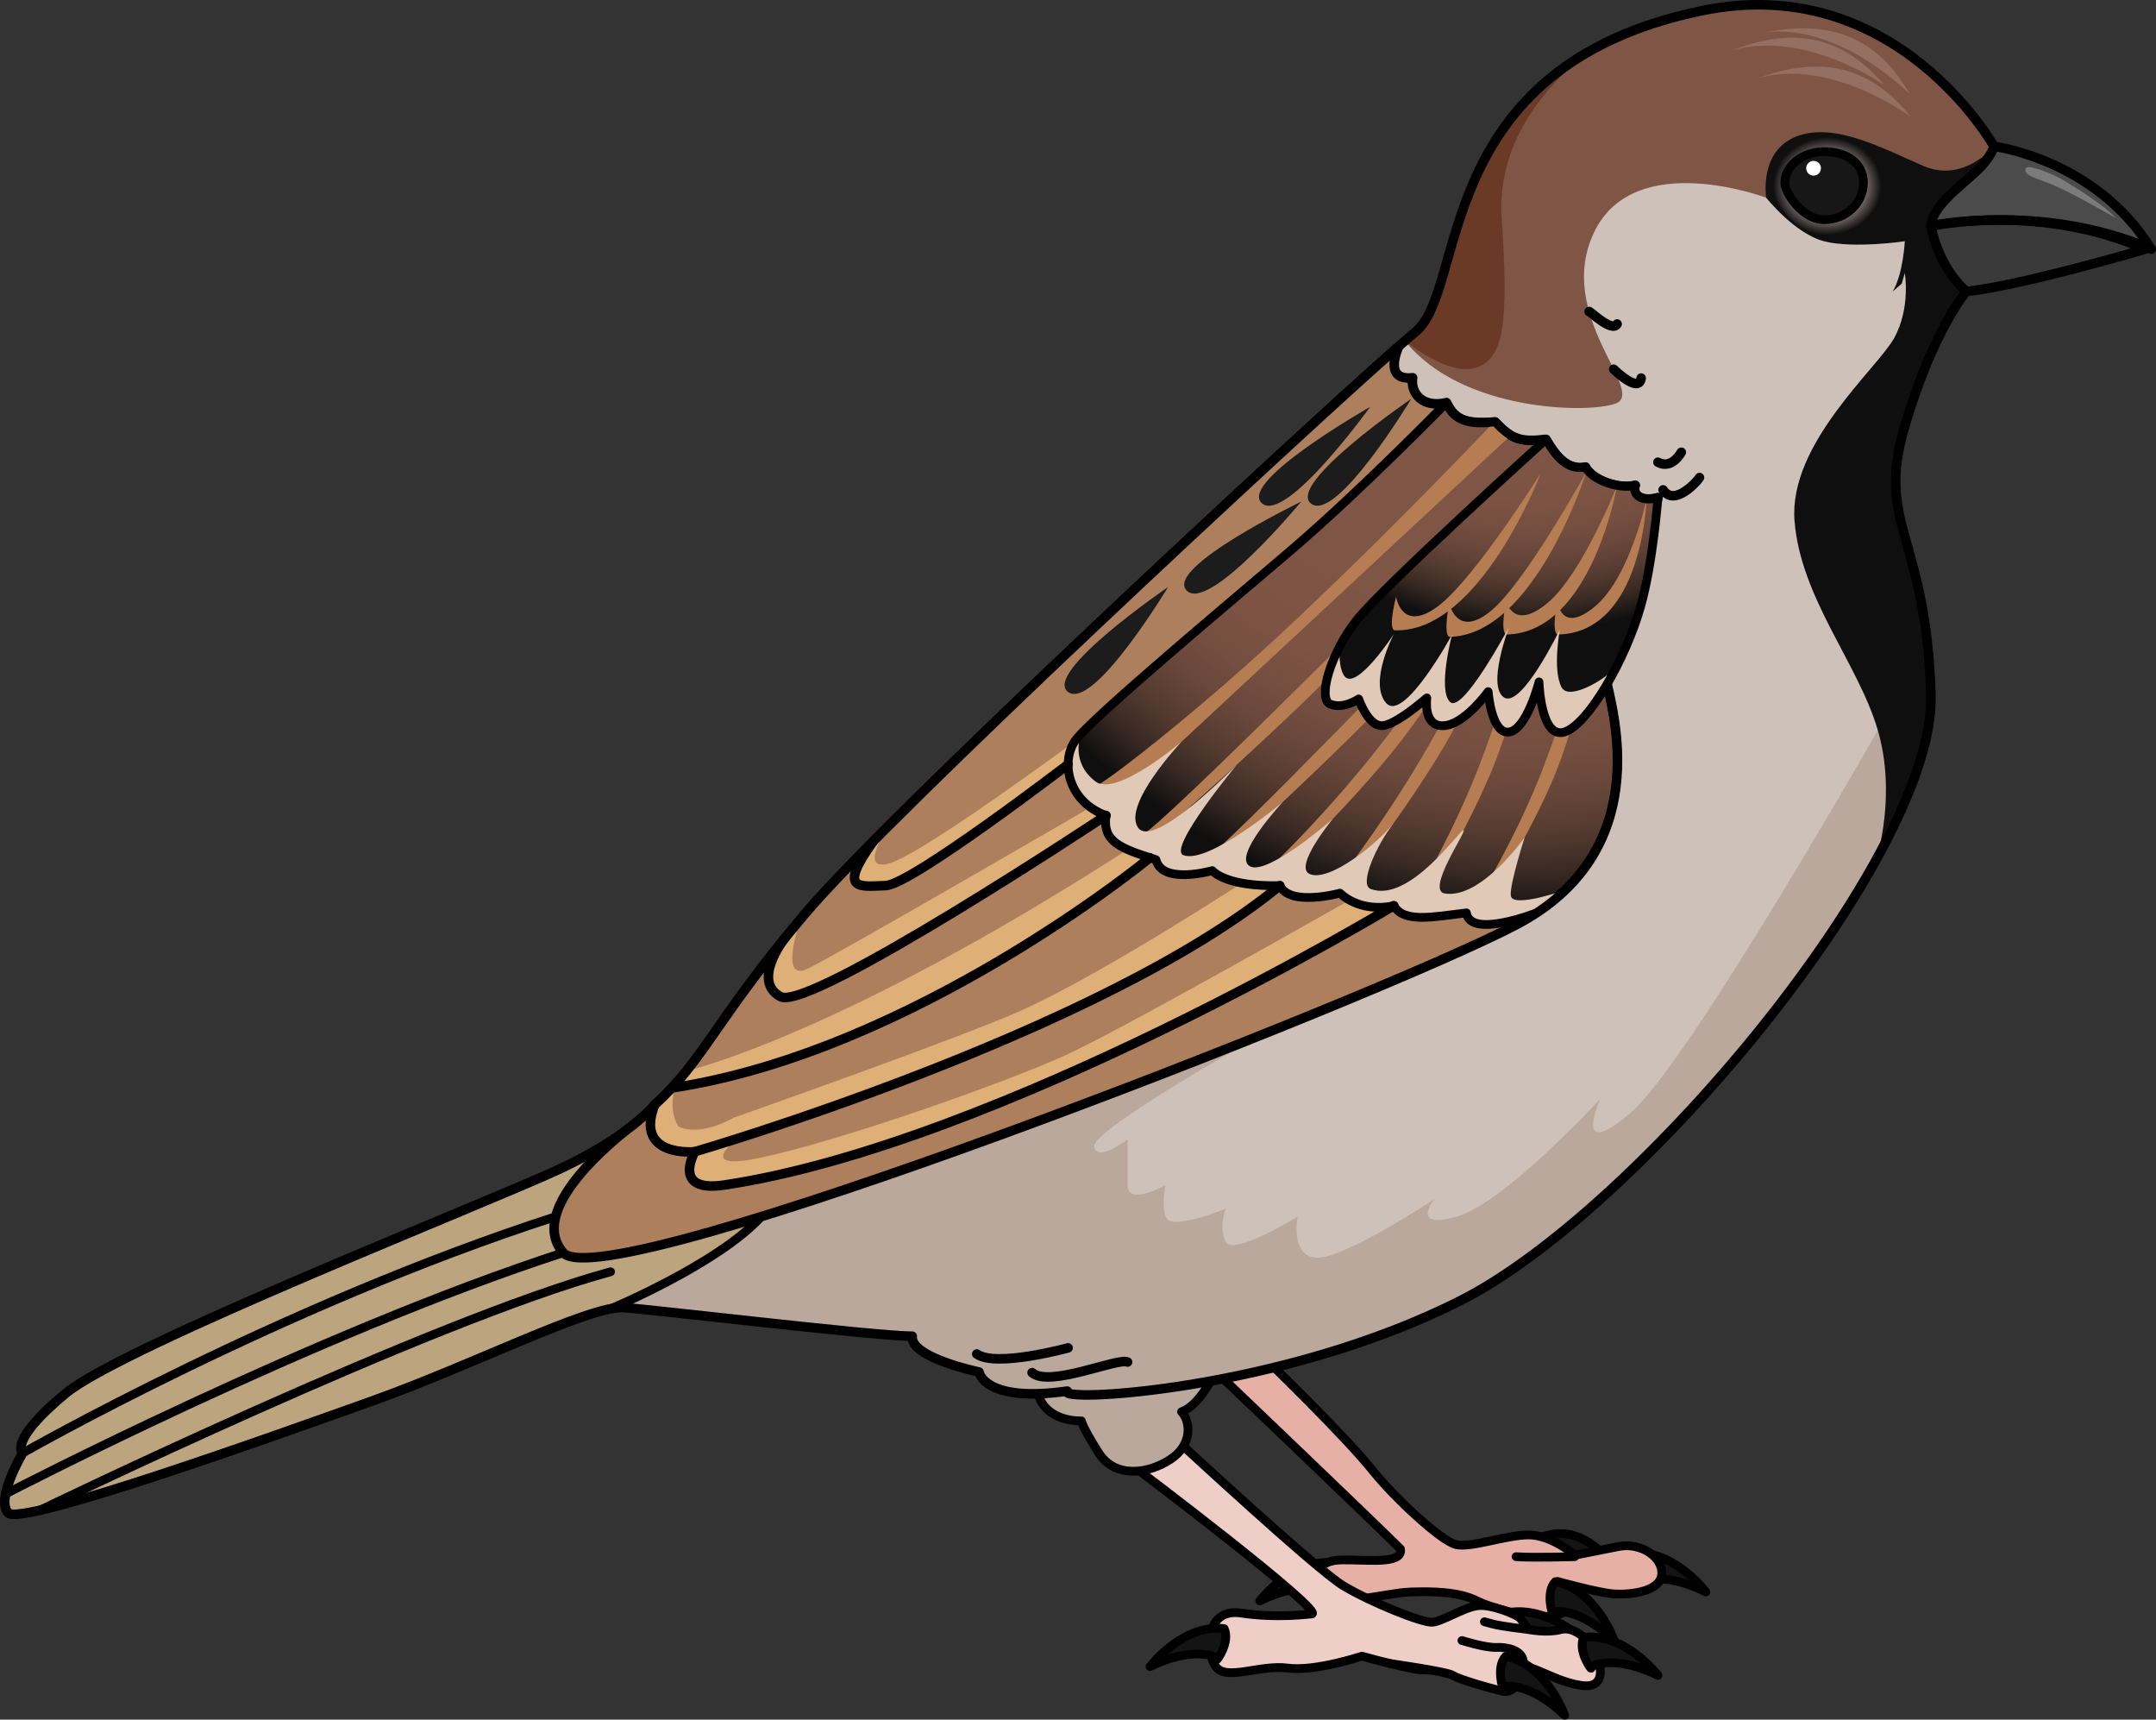 <?xml version="1.0" encoding="utf-8"?>
<!-- Generator: Adobe Illustrator 16.0.0, SVG Export Plug-In . SVG Version: 6.00 Build 0)  -->
<!DOCTYPE svg PUBLIC "-//W3C//DTD SVG 1.1//EN" "http://www.w3.org/Graphics/SVG/1.1/DTD/svg11.dtd">
<svg version="1.1" id="Layer_1" xmlns="http://www.w3.org/2000/svg" xmlns:xlink="http://www.w3.org/1999/xlink" x="0px" y="0px"
	 width="294.734px" height="235.023px" viewBox="0 0 294.734 235.023" enable-background="new 0 0 294.734 235.023"
	 xml:space="preserve">
<rect x="0" y="0" width="294.734" height="235.023" fill="#333333" stroke="none"/>
<g>
	<g>
		<g>
			<path fill="#141414" d="M172.211,218.803c0,0,4.479-5.875,10.133-5.193c0.893,1.812-1.113,4.566-0.987,4.19
				C181.481,217.424,178.099,215.923,172.211,218.803z"/>
			
				<path fill="none" stroke="#000000" stroke-width="1.195" stroke-linecap="round" stroke-linejoin="round" stroke-miterlimit="10" d="
				M172.211,218.803c0,0,4.479-5.875,10.133-5.193c0.893,1.812-1.113,4.566-0.987,4.19
				C181.481,217.424,178.099,215.923,172.211,218.803z"/>
		</g>
		
			<path fill="none" stroke="#000000" stroke-width="1.195" stroke-linecap="round" stroke-linejoin="round" stroke-miterlimit="10" d="
			M208.98,222.719c0,0-3.76,0.499-6.14-0.126c-2.38-0.626-2.38-0.626-2.38-0.626l-1.254,0.47"/>
		<g>
			<path fill="#141414" d="M233.189,217.583c0,0-4.422-5.92-10.082-5.291c-0.91,1.802,1.068,4.578,0.947,4.201
				C223.933,216.116,227.33,214.647,233.189,217.583z"/>
			
				<path fill="none" stroke="#000000" stroke-width="1.195" stroke-linecap="round" stroke-linejoin="round" stroke-miterlimit="10" d="
				M233.189,217.583c0,0-4.422-5.92-10.082-5.291c-0.91,1.802,1.068,4.578,0.947,4.201
				C223.933,216.116,227.33,214.647,233.189,217.583z"/>
		</g>
		<g>
			<path fill="#141414" d="M219.846,213.2c0,0-3.844-5.234-9.115-3.085c-0.385,1.983,2.277,4.111,2.057,3.783
				C212.567,213.569,213.406,211.975,219.846,213.2z"/>
			
				<path fill="none" stroke="#000000" stroke-width="1.195" stroke-linecap="round" stroke-linejoin="round" stroke-miterlimit="10" d="
				M219.846,213.2c0,0-3.844-5.234-9.115-3.085c-0.385,1.983,2.277,4.111,2.057,3.783
				C212.567,213.569,213.406,211.975,219.846,213.2z"/>
		</g>
		<path fill="#E7B0A6" d="M172.793,185.536c0,0,10.857,10.459,14.938,15.546c2.838,3.54,9.24,9.544,11.324,10.024
			s6.813-1.32,9.926-1.32c3.111,0,6.351,2.76,6.351,2.76s2.944-0.577,5.944-1.177c3.001-0.601,6.121,1.438,5.881,3.841
			c-0.24,2.4-4.439,2.759-6.48,2.639c-2.039-0.119-7.744-1.702-7.744-1.702s3.406,1.585,1.32,3.823
			c-2.084,2.24-9.959,0.016-12.36-1.184c-2.399-1.199-5.761-1.319-9.12-1.199c-3.359,0.119-10.44,2.279-12,0.119
			c-1.561-2.159-0.841-4.451,2.639-4.506c3.48-0.054,8.4,0.666,8.041-1.494c-3.6-3.6-25.98-24.95-25.98-24.95
			s4.859-2.651,5.219-2.53C171.051,184.344,172.793,185.536,172.793,185.536z"/>
		
			<path fill="none" stroke="#000000" stroke-width="1.195" stroke-linecap="round" stroke-linejoin="round" stroke-miterlimit="10" d="
			M172.793,185.536c0,0,10.857,10.459,14.938,15.546c2.838,3.54,9.24,9.544,11.324,10.024s6.813-1.32,9.926-1.32
			c3.111,0,6.351,2.76,6.351,2.76s2.944-0.577,5.944-1.177c3.001-0.601,6.121,1.438,5.881,3.841c-0.24,2.4-4.439,2.759-6.48,2.639
			c-2.039-0.119-7.744-1.702-7.744-1.702s3.406,1.585,1.32,3.823c-2.084,2.24-9.959,0.016-12.36-1.184
			c-2.399-1.199-5.761-1.319-9.12-1.199c-3.359,0.119-10.44,2.279-12,0.119c-1.561-2.159-0.841-4.451,2.639-4.506
			c3.48-0.054,8.4,0.666,8.041-1.494c-3.6-3.6-25.98-24.95-25.98-24.95s4.859-2.651,5.219-2.53
			C171.051,184.344,172.793,185.536,172.793,185.536z"/>
		<g>
			<path fill="#141414" d="M220.676,224.218c0,0-2.471-6.963-8.062-8.039c-1.404,1.451-0.335,4.688-0.341,4.292
				C212.269,220.075,215.949,219.678,220.676,224.218z"/>
			
				<path fill="none" stroke="#000000" stroke-width="1.195" stroke-linecap="round" stroke-linejoin="round" stroke-miterlimit="10" d="
				M220.676,224.218c0,0-2.471-6.963-8.062-8.039c-1.404,1.451-0.335,4.688-0.341,4.292
				C212.269,220.075,215.949,219.678,220.676,224.218z"/>
		</g>
		<g>
			<path fill="#141414" d="M216.189,223.872c0,0-5.484-4.951-10.915-3.239c-0.545,1.944,1.933,4.284,1.741,3.938
				C206.823,224.223,209.872,222.126,216.189,223.872z"/>
			
				<path fill="none" stroke="#000000" stroke-width="1.195" stroke-linecap="round" stroke-linejoin="round" stroke-miterlimit="10" d="
				M216.189,223.872c0,0-5.484-4.951-10.915-3.239c-0.545,1.944,1.933,4.284,1.741,3.938
				C206.823,224.223,209.872,222.126,216.189,223.872z"/>
		</g>
		<path fill="#F0CEC8" d="M159.99,196.017c0,0,19.898,18.47,23.658,20.724c3.758,2.254,10.799,5.101,12.178,4.976
			c1.377-0.124,4.26-2.004,6.139-2.255c1.879-0.252,5.513,1.251,5.889,1.754c0.375,0.501,1.127,1.504,1.127,1.504
			s2.505,0.502,4.385,0c1.879-0.502,3.883,1.504,4.635,2.883c0.753,1.377,1.881,5.261-1.753,4.76
			c-3.633-0.502-6.139-2.634-9.146-2.883c-3.008-0.25-10.65,1.254-13.782,0.626c-3.132-0.626-7.142-1.752-7.142-1.752
			s-6.389,2.13-10.147,1.627c-3.759-0.501-8.269,1.754-9.772-0.126c-1.504-1.878-1.629-8.142,3.383-7.391
			c5.012,0.752,9.251,0.125,9.646,0.125c2.33,0-24.356-20.262-25.14-20.74C155.775,195.463,159.99,196.017,159.99,196.017z"/>
		
			<path fill="none" stroke="#000000" stroke-width="1.195" stroke-linecap="round" stroke-linejoin="round" stroke-miterlimit="10" d="
			M159.99,196.017c0,0,19.898,18.47,23.658,20.724c3.758,2.254,10.799,5.101,12.178,4.976c1.377-0.124,4.26-2.004,6.139-2.255
			c1.879-0.252,5.513,1.251,5.889,1.754c0.375,0.501,1.127,1.504,1.127,1.504s2.505,0.502,4.385,0
			c1.879-0.502,3.883,1.504,4.635,2.883c0.753,1.377,1.881,5.261-1.753,4.76c-3.633-0.502-6.139-2.634-9.146-2.883
			c-3.008-0.25-10.65,1.254-13.782,0.626c-3.132-0.626-7.142-1.752-7.142-1.752s-6.389,2.13-10.147,1.627
			c-3.759-0.501-8.269,1.754-9.772-0.126c-1.504-1.878-1.629-8.142,3.383-7.391c5.012,0.752,9.251,0.125,9.646,0.125
			c2.33,0-24.356-20.262-25.14-20.74C155.775,195.463,159.99,196.017,159.99,196.017z"/>
		<g>
			<path fill="#141414" d="M226.646,228.983c0,0-4.479-5.875-10.134-5.192c-0.893,1.812,1.113,4.566,0.988,4.189
				C217.374,227.605,220.758,226.103,226.646,228.983z"/>
			
				<path fill="none" stroke="#000000" stroke-width="1.195" stroke-linecap="round" stroke-linejoin="round" stroke-miterlimit="10" d="
				M226.646,228.983c0,0-4.479-5.875-10.134-5.192c-0.893,1.812,1.113,4.566,0.988,4.189
				C217.374,227.605,220.758,226.103,226.646,228.983z"/>
		</g>
		<g>
			<path fill="#141414" d="M157.212,227.782c0,0,4.479-5.875,10.133-5.192c0.893,1.812-1.112,4.566-0.987,4.19
				S163.1,224.903,157.212,227.782z"/>
			
				<path fill="none" stroke="#000000" stroke-width="1.195" stroke-linecap="round" stroke-linejoin="round" stroke-miterlimit="10" d="
				M157.212,227.782c0,0,4.479-5.875,10.133-5.192c0.893,1.812-1.112,4.566-0.987,4.19S163.1,224.903,157.212,227.782z"/>
		</g>
		<path fill="#F0CEC8" d="M199.85,224.218c0,0,3.247,1.013,4.692,0.94c1.443-0.072,3.465,0.359,3.682,1.803
			c0.216,1.444-0.817,4.622-2.755,4.188c-1.938-0.433-6.125-1.661-6.847-2.167c-0.722-0.505-8.583-1.619-8.583-1.619"/>
		
			<path fill="none" stroke="#000000" stroke-width="1.195" stroke-linecap="round" stroke-linejoin="round" stroke-miterlimit="10" d="
			M199.85,224.218c0,0,3.247,1.013,4.692,0.94c1.443-0.072,3.465,0.359,3.682,1.803c0.216,1.444-0.817,4.622-2.755,4.188
			c-1.938-0.433-6.125-1.661-6.847-2.167c-0.722-0.505-8.583-1.619-8.583-1.619"/>
		<g>
			<path fill="#141414" d="M213.9,234.425c0,0-2.471-6.964-8.063-8.04c-1.404,1.453-0.336,4.688-0.34,4.294
				C205.493,230.283,209.173,229.885,213.9,234.425z"/>
			
				<path fill="none" stroke="#000000" stroke-width="1.195" stroke-linecap="round" stroke-linejoin="round" stroke-miterlimit="10" d="
				M213.9,234.425c0,0-2.471-6.964-8.063-8.04c-1.404,1.453-0.336,4.688-0.34,4.294C205.493,230.283,209.173,229.885,213.9,234.425z
				"/>
		</g>
		
			<path fill="none" stroke="#000000" stroke-width="1.195" stroke-linecap="round" stroke-linejoin="round" stroke-miterlimit="10" d="
			M208.98,222.719c0,0-3.722-0.436-4.887-0.752c-1.165-0.314-1.165-0.314-1.165-0.314"/>
		
			<path fill="none" stroke="#000000" stroke-width="1.195" stroke-linecap="round" stroke-linejoin="round" stroke-miterlimit="10" d="
			M215.269,212.756c0,0-5.752,0.176-8.021,0"/>
		<path fill="#BAA89D" d="M165.471,188.761c0,0-1.746,3.423-3.948,4.19c1.244,1.34,1.533,4.502-1.532,6.514
			c-3.065,2.01-7.566,2.585-9.771-0.863c-2.202-3.447-2.394-4.404-2.394-4.404s-5.076,0.271-6.034-4.08
			c-0.958-4.35,13.696-9.618,13.696-9.618L165.471,188.761z"/>
		
			<path fill="none" stroke="#000000" stroke-width="1.195" stroke-linecap="round" stroke-linejoin="round" stroke-miterlimit="10" d="
			M165.471,188.761c0,0-1.746,3.423-3.948,4.19c1.244,1.34,1.533,4.502-1.532,6.514c-3.065,2.01-7.566,2.585-9.771-0.863
			c-2.202-3.447-2.394-4.404-2.394-4.404s-5.076,0.271-6.034-4.08c-0.958-4.35,13.696-9.618,13.696-9.618L165.471,188.761z"/>
		<path fill="#CEC1B9" d="M272.589,19.999c0,0-13.432-24.02-39.958-18.531c-37.212,7.696-31.951,38.02-39.125,43.889
			c-7.173,5.869-71.08,64.885-83.47,79.558c-12.391,14.672-13.694,19.89-20.542,26.085c0,0-3.26,4.238-13.043,8.804
			c-9.781,4.564-59.625,24.127-67.493,30.649c-7.868,6.521-5.868,8.15-5.868,8.15s-3.676,6.195-2,8.151
			c1.673,1.957,36.235-10.434,49.93-15.324c13.695-4.891,29.672-13.043,34.235-12.716c4.565,0.325,34.563,3.912,39.453,3.912
			c-0.325,2.936,9.13,4.891,9.13,4.891s0.652,4.238,12.064,2.608c-1.631,1.63,29.345,0,53.799-12.39
			c24.454-12.391,64.951-60.974,64.266-82.818c-0.684-21.847-7.531-23.149-3.619-36.518c3.913-13.369,8.463-18.559,8.463-18.559
			S273.417,25.943,272.589,19.999z"/>
		<path fill="#BAA89D" d="M74.646,181.856c2.251-4.936,4.643-10.298,5.48-10.643c1.518-0.626,61.299-42.224,63.907-42.224
			s28.177,12.56,28.177,12.56s-22.959,12.872-22.634,15.155c0.327,2.282,4.57-0.979,4.57-0.979s-0.005,3.261,0,6.236
			c0.005,2.974,5.212,0,5.212,0s-0.652,2.24,0,4.322s8.215-1.103,8.215-1.103s-1.041,2.607,0,4.564
			c1.043,1.956,9.818-3.462,9.818-3.462s-1.079,5.418,2.581,5.623c3.66,0.204,16.149-8.03,16.149-8.03s-3.506,4.238,3.022,2.407
			s19.632-16.102,19.632-16.102s-3.988,8.804,4.09,1.956c8.079-6.847,34.863-54.125,34.863-54.125l6.129-0.551
			c-2.203,22.86-40.609,68.34-64.158,80.271c-24.454,12.39-55.43,14.02-53.799,12.39c-11.412,1.63-12.064-2.608-12.064-2.608
			s-9.455-1.955-9.13-4.891c-4.891,0-34.888-3.587-39.453-3.912C83.362,178.578,79.49,179.911,74.646,181.856z"/>
		<path fill="#0F0F0F" d="M256.479,117.493c0.111-0.344,2.826-8.915,0.196-17.795c-2.686-9.063-10.531-17.988-11.357-28.52
			c-0.827-10.532,11.359-20.857,13.631-24.986c2.271-4.13,1.446-8.881,1.446-8.881l-0.413,1.446c0,0,0,0-1.24,1.083
			c1.445-2.429,1.653-6.865,1.653-6.865s-7.021,1.032-11.031,0c-4.011-1.033-7.917-5.949-7.917-5.949l-5.01-10.783
			c0,0,8.096-7.254,15.329-13.638c13.838,4.911,20.822,17.394,20.822,17.394c0.828,5.944-3.778,19.842-3.778,19.842
			s-4.55,5.189-8.463,18.559c-3.912,13.368,2.936,14.671,3.619,36.518C264.154,100.875,261.26,108.833,256.479,117.493z"/>
		<path fill="#7F5545" d="M192.07,46.579c0.604-0.524,1.088-0.937,1.436-1.223c7.174-5.869,1.913-36.192,39.125-43.889
			c26.526-5.488,39.958,18.531,39.958,18.531s-4.113,5.037-9.589,2.707c-5.476-2.331-12.115-6.059-17.357-4.079
			c-5.243,1.98-4.195,8.399-4.195,8.399s-17.943-6.776-23.486,4.636s7.173,21.846,2.934,23.477
			C217.164,56.573,199.721,56.242,192.07,46.579z"/>
		<path fill="#6B3A27" d="M218.089,6.552L218.089,6.552c0,0-13.779,8.663-12.802,23.248c0.979,14.587,0.271,19.219-3.529,20.455
			c-3.8,1.237-9.688-3.677-9.688-3.677c0.604-0.524,1.088-0.937,1.436-1.223C199.559,40.404,196.76,18.042,218.089,6.552z"/>
		<path fill="#BCA47E" d="M8.958,190.452c7.868-6.522,57.712-26.085,67.493-30.649c9.783-4.565,13.043-8.804,13.043-8.804
			c2.14-1.937,3.738-3.776,5.303-5.84l0,0l9.271,6.24c0,0,5.912,8.407,0,14.886c-5.913,6.479-20.601,12.594-20.601,12.594
			l-0.017,0.015c-6.084,1.172-20.16,8.153-32.431,12.536C37.325,196.32,2.763,208.71,1.09,206.753c-1.676-1.956,2-8.151,2-8.151
			S1.09,196.972,8.958,190.452z"/>
		
			<path fill="none" stroke="#000000" stroke-width="1.195" stroke-linecap="round" stroke-linejoin="round" stroke-miterlimit="10" d="
			M3.09,198.602c0,0,35.418-20.235,72.879-32.317"/>
		
			<path fill="none" stroke="#000000" stroke-width="1.195" stroke-linecap="round" stroke-linejoin="round" stroke-miterlimit="10" d="
			M1.122,203.997c0,0,42.026-21.808,75.872-32.783"/>
		
			<path fill="none" stroke="#000000" stroke-width="1.195" stroke-linecap="round" stroke-linejoin="round" stroke-miterlimit="10" d="
			M5.444,206.417c0,0,53.447-25.915,78.022-32.598"/>
		
			<path fill="none" stroke="#000000" stroke-width="1.195" stroke-linecap="round" stroke-linejoin="round" stroke-miterlimit="10" d="
			M8.958,190.452c7.868-6.522,57.712-26.085,67.493-30.649c9.783-4.565,13.043-8.804,13.043-8.804
			c2.14-1.937,3.738-3.776,5.303-5.84l0,0l9.271,6.24c0,0,5.912,8.407,0,14.886c-5.913,6.479-20.601,12.594-20.601,12.594
			l-0.017,0.015c-6.084,1.172-20.16,8.153-32.431,12.536C37.325,196.32,2.763,208.71,1.09,206.753c-1.676-1.956,2-8.151,2-8.151
			S1.09,196.972,8.958,190.452z"/>
		
			<radialGradient id="SVGID_1_" cx="4772.076" cy="25.432" r="7.402" gradientTransform="matrix(-1 0 0 0.9 5021.893 2.543)" gradientUnits="userSpaceOnUse">
			<stop  offset="0.452" style="stop-color:#D2BBBB"/>
			<stop  offset="1" style="stop-color:#0F0F0F"/>
		</radialGradient>
		<path fill="url(#SVGID_1_)" d="M241.901,24.854c0,2.021,3.544,7.429,7.915,7.429s7.914-3.325,7.914-7.429
			c0-4.1-3.543-6.272-7.914-6.272S241.901,21.514,241.901,24.854z"/>
		
			<path fill="none" stroke="#000000" stroke-width="1.304" stroke-linecap="round" stroke-linejoin="round" stroke-miterlimit="10" d="
			M272.589,19.999c0,0-13.432-24.02-39.958-18.531c-37.212,7.696-31.951,38.02-39.125,43.889
			c-7.173,5.869-71.08,64.885-83.47,79.558c-12.391,14.672-13.694,19.89-20.542,26.085c0,0-3.26,4.238-13.043,8.804
			c-9.781,4.564-59.625,24.127-67.493,30.649c-7.868,6.521-5.868,8.15-5.868,8.15s-3.676,6.195-2,8.151
			c1.673,1.957,36.235-10.434,49.93-15.324c13.695-4.891,29.672-13.043,34.235-12.716c4.565,0.325,34.563,3.912,39.453,3.912
			c-0.325,2.936,9.13,4.891,9.13,4.891s0.652,4.238,12.064,2.608c-1.631,1.63,29.345,0,53.799-12.39
			c24.454-12.391,64.951-60.974,64.266-82.818c-0.684-21.847-7.531-23.149-3.619-36.518c3.913-13.369,8.463-18.559,8.463-18.559
			S273.417,25.943,272.589,19.999z"/>
		
			<path fill="#171717" stroke="#000000" stroke-width="1.192" stroke-linecap="round" stroke-linejoin="round" stroke-miterlimit="10" d="
			M243.986,24.983c0,1.374,2.408,5.047,5.378,5.047s5.377-2.258,5.377-5.047c0-2.786-2.407-4.261-5.377-4.261
			S243.986,22.713,243.986,24.983z"/>
		<circle fill="#FFFFFF" cx="247.923" cy="22.996" r="1.009"/>
		<path fill="#AE7F5D" d="M85.512,154.549c2.861-2.107,3.982-3.551,3.982-3.551c6.848-6.195,8.151-11.413,20.542-26.085
			c11.521-13.642,67.566-65.61,81.148-77.561c0.13-0.112-2.323,4.761,1.926,4.275c-0.309,2.164,1.39,4.171,4.636,3.399
			c0.928,1.854,2.01,3.091,6.646,2.628c2.317,2.472,3.554,2.778,6.953,2.394c1.391,2.396,2.936,4.251,5.408,3.787
			c0.928,1.854,4.791,3.093,6.801,2.475c-0.465,1.39,0.928,2.316,3.091,1.698c-0.618,2.782-0.968,8.213-3.794,10.82
			c-2.826,2.609-4.131,9.784-3.261,14.131s6.739,23.477-12.39,33.475c-19.129,9.999-124.555,51.3-130.207,44.778
			C72.332,165.835,81.986,157.355,85.512,154.549z"/>
		
			<radialGradient id="SVGID_2_" cx="4815.148" cy="39.378" r="85.859" gradientTransform="matrix(-1 0 0 1 5021.893 0)" gradientUnits="userSpaceOnUse">
			<stop  offset="0.505" style="stop-color:#7F5545"/>
			<stop  offset="0.655" style="stop-color:#7D5344"/>
			<stop  offset="0.743" style="stop-color:#744E40"/>
			<stop  offset="0.814" style="stop-color:#664539"/>
			<stop  offset="0.877" style="stop-color:#52392F"/>
			<stop  offset="0.934" style="stop-color:#382923"/>
			<stop  offset="0.986" style="stop-color:#191514"/>
			<stop  offset="1" style="stop-color:#0F0F0F"/>
		</radialGradient>
		<path fill="url(#SVGID_2_)" d="M219.591,92.96c0.026,0.134,0.059,0.281,0.094,0.441c0.009,0.039,0.019,0.087,0.028,0.127
			c0.131,0.595,0.307,1.347,0.492,2.238c0.001,0.008,0.002,0.015,0.004,0.021c0.046,0.227,0.094,0.464,0.141,0.707
			c0.004,0.021,0.008,0.042,0.012,0.063c0.046,0.243,0.093,0.495,0.137,0.752c0.004,0.022,0.008,0.042,0.012,0.064
			c0.046,0.262,0.09,0.529,0.133,0.805c0.004,0.021,0.007,0.042,0.01,0.063c0.043,0.279,0.085,0.566,0.124,0.86
			c0.002,0.016,0.005,0.033,0.007,0.05c0.039,0.3,0.077,0.605,0.111,0.919c0,0.011,0.002,0.02,0.002,0.028
			c0.67,6.188,0.107,14.801-7.004,21.604c-0.002,0-0.003,0.002-0.006,0.004c-0.371,0.355-0.76,0.706-1.168,1.05
			c-0.006,0.005-0.013,0.012-0.02,0.017c-0.405,0.343-0.83,0.679-1.272,1.009c-0.009,0.006-0.018,0.013-0.024,0.02
			c-0.445,0.329-0.908,0.653-1.393,0.973c-0.001,0.001-0.002,0.003-0.004,0.003c-0.259,0.101-9.029,3.495-9.536-0.01
			c-4.622,0.552-8.56,1.408-9.929-0.988c-4.793,1.026-7.361-1.712-7.361-1.712s-6.848,1.881-8.217-1.027
			c-7.531,0.172-9.242-2.053-9.242-2.053s-6.848,1.977-7.704-1.495c-4.964-1.588-7.306-2.442-6.82-6.038
			c-5.162-1.883-6.188-7.189-4.306-10.1c1.882-2.91,23.105-20.569,30.014-26.514c9.426-8.11,20.842-19.813,20.842-19.813
			c0.928,1.854,2.01,3.091,6.646,2.628c2.317,2.472,3.554,2.778,6.953,2.394c1.391,2.396,2.936,4.251,5.408,3.787
			c0.928,1.854,4.791,3.093,6.801,2.475c-0.465,1.39,0.928,2.316,3.091,1.698c-0.618,2.782-0.968,8.213-3.794,10.82
			C220.025,81.439,218.721,88.614,219.591,92.96z"/>
		<path fill="#DEAF76" d="M146.015,104.473c0,0-21.496,16.479-24.958,16.567s-6.662,0.87-1.662-6.072l2.166-2.177
			c0,0-4.461,6.423-0.01,5.217c4.451-1.205,25.34-16.653,25.34-16.653L146.015,104.473z"/>
		<path fill="#DEAF76" d="M151.196,111.455c0,0-40.537,26.891-44.501,24.759c-3.965-2.133,0.488-7.85,0.488-7.85l2.273-2.76
			c0,0-3.109,8.74,0.931,6.805c4.04-1.937,38.702-22.07,38.702-22.07L151.196,111.455z"/>
		<path fill="#DEAF76" d="M157.193,117.229c0,0-32.16,26.468-65.359,31.471l2.016-2.328c0,0,20.46-4.631,60.298-30.255
			C155.688,116.719,157.193,117.229,157.193,117.229z"/>
		<path fill="#DEAF76" d="M174.963,121.041c-7.169,4.411-19.674,13.104-34.167,19.556c-21.741,9.679-45.805,16.809-45.805,16.809
			l-2.899-3.851c0,0,2.41,2.373,8.268-0.819c0,0,31.156-10.963,39.367-14.679c11.639-5.267,31.413-18.249,31.413-18.249
			L174.963,121.041z"/>
		<path fill="#DEAF76" d="M190.541,123.78c0,0-22.739,13.41-46.44,23.802c-19.47,8.537-40.076,14.428-45.087,14.381
			c-7.376-0.069-4.022-4.558-4.022-4.558s-8.313,0.86-5.497-6.406l2.871-2.879c0,0-3.208,9.639,8.184,7.77
			c-1.869,1.461-3.65,3.804,3.155,2.396c11.093-2.295,34.249-10.49,42.311-14.229s38.714-21.165,38.714-21.165h4.791L190.541,123.78
			z"/>
		
			<path fill="none" stroke="#000000" stroke-width="1.304" stroke-linecap="round" stroke-linejoin="round" stroke-miterlimit="10" d="
			M85.512,154.549c2.861-2.107,3.982-3.551,3.982-3.551c6.848-6.195,8.151-11.413,20.542-26.085
			c11.521-13.642,67.566-65.61,81.148-77.561c0.13-0.112-2.323,4.761,1.926,4.275c-0.309,2.164,1.39,4.171,4.636,3.399
			c0.928,1.854,2.01,3.091,6.646,2.628c2.317,2.472,3.554,2.778,6.953,2.394c1.391,2.396,2.936,4.251,5.408,3.787
			c0.928,1.854,4.791,3.093,6.801,2.475c-0.465,1.39,0.928,2.316,3.091,1.698c-0.618,2.782-0.968,8.213-3.794,10.82
			c-2.826,2.609-4.131,9.784-3.261,14.131s6.739,23.477-12.39,33.475c-19.129,9.999-124.555,51.3-130.207,44.778
			C72.332,165.835,81.986,157.355,85.512,154.549z"/>
		<path fill="#B67D53" d="M153.879,108.485c0,0,45.023-41.9,52.658-48.989c-1.023-0.747-2.024-2.105-2.024-2.105
			s-14.884,15.774-29.867,29.652c-11.329,10.493-23.428,19.901-25.138,20.581C151.961,108.511,153.879,108.485,153.879,108.485z"/>
		<path fill="#B67D53" d="M158.123,114.324c0,0,24.95-21.793,31.201-30.128c1.373-2.743,0.801-2.845,0.801-2.845
			s-30.279,30.466-33.906,32.729C158.79,114.516,158.123,114.324,158.123,114.324z"/>
		<path fill="#B67D53" d="M166.324,117.966c0,0,24.582-22.207,30.692-30.646c1.327-2.766,0.754-2.858,0.754-2.858
			s-29.766,30.969-33.356,33.293C166.994,118.148,166.324,117.966,166.324,117.966z"/>
		<path fill="#B67D53" d="M175.051,118.953c0,0,7.873-7.152,14.972-15.805c5.313-6.476,9.884-14.221,12.075-18.104
			c1.008-2.896,0.427-2.924,0.427-2.924s-6.657,10.557-13.963,19.88c-6.616,8.443-13.86,15.665-15.433,16.956
			C175.736,119.056,175.051,118.953,175.051,118.953z"/>
		<path fill="#B67D53" d="M184.358,120.611c0,0,6.769-8.204,12.558-17.782c4.33-7.168,7.746-15.488,9.359-19.645
			c0.584-3.012,0.006-2.955,0.006-2.955s-5.078,11.4-10.977,21.672c-5.34,9.304-11.477,17.488-12.847,18.99
			C185.053,120.617,184.358,120.611,184.358,120.611z"/>
		<path fill="#B67D53" d="M195.014,122.346c0,0,4.955-7.764,8.671-16.469c2.78-6.518,4.431-13.808,5.164-17.436
			c-0.042-2.53-0.598-2.388-0.598-2.388s-2.649,10.06-6.332,19.345c-3.333,8.409-7.676,16.05-8.71,17.492
			C195.692,122.234,195.014,122.346,195.014,122.346z"/>
		<path fill="#B67D53" d="M203.555,122.666c0,0,4.84-7.273,8.426-15.416c2.682-6.093,4.223-12.898,4.901-16.284
			c-0.08-2.354-0.634-2.216-0.634-2.216s-2.498,9.391-6.041,18.072c-3.208,7.86-7.435,15.016-8.449,16.369
			C204.233,122.554,203.555,122.666,203.555,122.666z"/>
		<g>
			<g>
				<path fill="#E1C9B8" d="M146.891,101.355c0.132-0.205,0.421-0.477,0.822-0.794c0.004,0.017-1.386,3.636,2.05,6.255
					c2.854,2.177,11.779-5.461,11.779-5.461s-8.104,8.555-5.983,11.735c2.119,3.181,13.553-8.617,13.553-8.617
					s-9.572,11.539-7.345,12.402c3.404,1.319,13.581-7.246,13.581-7.246s-6.918,7.397-4.496,8.761
					c2.422,1.362,11.338-6.464,11.338-6.464s-5.397,6.534-3.16,7.523c2.68,1.186,9.324-4.189,11.531-7.012
					c-2.354,3.01-4.837,8.462-3.178,9.067c5.352,1.951,12.242-8.201,12.696-8.05c0.454,0.152-5.208,8.253-2.557,8.665
					c4.986,0.773,10.903-7.667,10.903-7.667s-2.096,6.538-1.889,7.98c0.249,1.739,7.395-0.772,7.396-0.772
					c-1.135,1.091-2.436,2.136-3.927,3.116c-0.252,0.098-9.03,3.496-9.537-0.01c-4.622,0.552-8.56,1.408-9.929-0.988
					c-4.793,1.026-7.361-1.712-7.361-1.712s-6.848,1.881-8.217-1.027c-7.531,0.172-9.242-2.053-9.242-2.053
					s-6.848,1.977-7.704-1.495c-4.964-1.588-7.306-2.442-6.82-6.038C146.034,109.572,145.008,104.265,146.891,101.355z"/>
			</g>
		</g>
		
			<path fill="none" stroke="#000000" stroke-width="1.195" stroke-linecap="round" stroke-linejoin="round" stroke-miterlimit="10" d="
			M219.591,92.96c0.026,0.134,0.059,0.281,0.094,0.441c0.009,0.039,0.019,0.087,0.028,0.127c0.131,0.595,0.307,1.347,0.492,2.238
			c0.001,0.008,0.002,0.015,0.004,0.021c0.046,0.227,0.094,0.464,0.141,0.707c0.004,0.021,0.008,0.042,0.012,0.063
			c0.046,0.243,0.093,0.495,0.137,0.752c0.004,0.022,0.008,0.042,0.012,0.064c0.046,0.262,0.09,0.529,0.133,0.805
			c0.004,0.021,0.007,0.042,0.01,0.063c0.043,0.279,0.085,0.566,0.124,0.86c0.002,0.016,0.005,0.033,0.007,0.05
			c0.039,0.3,0.077,0.605,0.111,0.919c0,0.011,0.002,0.02,0.002,0.028c0.67,6.188,0.107,14.801-7.004,21.604
			c-0.002,0-0.003,0.002-0.006,0.004c-0.371,0.355-0.76,0.706-1.168,1.05c-0.006,0.005-0.013,0.012-0.02,0.017
			c-0.405,0.343-0.83,0.679-1.272,1.009c-0.009,0.006-0.018,0.013-0.024,0.02c-0.445,0.329-0.908,0.653-1.393,0.973
			c-0.001,0.001-0.002,0.003-0.004,0.003c-0.259,0.101-9.029,3.495-9.536-0.01c-4.622,0.552-8.56,1.408-9.929-0.988
			c-4.793,1.026-7.361-1.712-7.361-1.712s-6.848,1.881-8.217-1.027c-7.531,0.172-9.242-2.053-9.242-2.053s-6.848,1.977-7.704-1.495
			c-4.964-1.588-7.306-2.442-6.82-6.038c-5.162-1.883-6.188-7.189-4.306-10.1c1.882-2.91,23.105-20.569,30.014-26.514
			c9.426-8.11,20.842-19.813,20.842-19.813c0.928,1.854,2.01,3.091,6.646,2.628c2.317,2.472,3.554,2.778,6.953,2.394
			c1.391,2.396,2.936,4.251,5.408,3.787c0.928,1.854,4.791,3.093,6.801,2.475c-0.465,1.39,0.928,2.316,3.091,1.698
			c-0.618,2.782-0.968,8.213-3.794,10.82C220.025,81.439,218.721,88.614,219.591,92.96z"/>
		
			<radialGradient id="SVGID_3_" cx="4811.94" cy="34.54" r="51.477" gradientTransform="matrix(-1 0 0 1 5021.893 0)" gradientUnits="userSpaceOnUse">
			<stop  offset="0.505" style="stop-color:#7F5545"/>
			<stop  offset="0.655" style="stop-color:#7D5344"/>
			<stop  offset="0.743" style="stop-color:#744E40"/>
			<stop  offset="0.814" style="stop-color:#664539"/>
			<stop  offset="0.877" style="stop-color:#52392F"/>
			<stop  offset="0.934" style="stop-color:#382923"/>
			<stop  offset="0.986" style="stop-color:#191514"/>
			<stop  offset="1" style="stop-color:#0F0F0F"/>
		</radialGradient>
		<path fill="url(#SVGID_3_)" d="M216.754,63.836c0.928,1.854,4.791,3.093,6.801,2.475c-0.465,1.39,0.928,2.316,3.091,1.698
			c0,0-0.664,8.845-2.358,14.848c-2.065,7.308-7.233,16.256-10.459,17.202c-3.224,0.946-3.439-6.859-3.439-6.859
			s-1.648,6.486-4.084,6.845c-2.438,0.357-2.867-5.518-2.867-5.518s-3.225,4.515-6.092,4.659c-2.866,0.144-2.293-3.8-2.293-3.8
			s-4.371,3.871-6.234,3.799c-1.863-0.073-3.082-3.654-3.082-3.654s-2.078,1.432-3.87,0.716c-1.791-0.717,0-6.88,3.513-11.395
			c3.511-4.516,25.967-24.803,25.967-24.803C212.736,62.446,214.281,64.3,216.754,63.836z"/>
		<path fill="#B67D53" d="M225.097,68.186c0,0-0.517,18.381-12.199,18.536c-0.846-0.423,0-4.602,0-4.602s0.428,4.731,5.191,0.721
			C222.852,78.83,225.097,68.186,225.097,68.186z"/>
		<path fill="#B67D53" d="M221.069,66.346c0,0-3.497,20.221-15.18,20.376c-0.846-0.423,0-4.602,0-4.602s0.941,4.268,5.704,0.257
			C216.355,78.367,221.069,66.346,221.069,66.346z"/>
		<path fill="#B67D53" d="M216.882,64.447c0,0-7.087,22.442-18.769,22.596c-0.848-0.423,0-4.602,0-4.602s1.027,4.987,5.791,0.977
			C208.667,79.408,216.882,64.447,216.882,64.447z"/>
		<path fill="#B67D53" d="M210.633,64.675c0,0-8.379,21.99-20.051,21.466c-0.82-0.472,0.268-4.595,0.268-4.595
			s0.737,5.041,5.725,1.313C201.563,79.131,210.633,64.675,210.633,64.675z"/>
		<path fill="#E1C9B8" d="M183.814,92.438c1.633,2.013,6.727-5.763,6.727-5.763s-3.48,6.593-1.064,9.4s9.025-9.338,9.025-9.338
			s-2.006,7.588-0.27,9.21c1.737,1.623,8.075-10.289,8.075-10.289s-3.107,8.158-0.692,9.668c2.414,1.509,7.626-9.294,7.626-9.294
			s-1.044,5.5,0.239,7.915c1.041,1.957,6.416-1.339,7.589-2.98c-0.208,0.973-4.21,8.203-7.241,9.092
			c-3.224,0.946-3.439-6.859-3.439-6.859s-1.648,6.486-4.084,6.845c-2.438,0.357-2.867-5.518-2.867-5.518s-3.225,4.515-6.092,4.659
			c-2.866,0.144-2.293-3.8-2.293-3.8s-4.371,3.871-6.234,3.799c-1.863-0.073-3.082-3.654-3.082-3.654s-2.078,1.432-3.87,0.716
			c-1.343-0.538-0.672-4.14,1.231-7.812C183.061,90.13,183.219,91.702,183.814,92.438z"/>
		
			<path fill="none" stroke="#000000" stroke-width="1.195" stroke-linecap="round" stroke-linejoin="round" stroke-miterlimit="10" d="
			M216.754,63.836c0.928,1.854,4.791,3.093,6.801,2.475c-0.465,1.39,0.928,2.316,3.091,1.698c0,0-0.664,8.845-2.358,14.848
			c-2.065,7.308-7.233,16.256-10.459,17.202c-3.224,0.946-3.439-6.859-3.439-6.859s-1.648,6.486-4.084,6.845
			c-2.438,0.357-2.867-5.518-2.867-5.518s-3.225,4.515-6.092,4.659c-2.866,0.144-2.293-3.8-2.293-3.8s-4.371,3.871-6.234,3.799
			c-1.863-0.073-3.082-3.654-3.082-3.654s-2.078,1.432-3.87,0.716c-1.791-0.717,0-6.88,3.513-11.395
			c3.511-4.516,25.967-24.803,25.967-24.803C212.736,62.446,214.281,64.3,216.754,63.836z"/>
		<path fill="#4B4B4B" d="M272.589,19.999c0,0,13.936,1.771,21.493,14.053c-9.33-4.015-20.195-4.842-30.115-3.188
			c0.187-2.725,4.1-5.452,6.305-7.552C272.27,21.407,272.589,19.999,272.589,19.999z"/>
		<path fill="#3A3A3A" d="M293.257,34.051c0,0-16.77,4.962-24.446,5.789c-4.015-3.543-4.844-8.978-4.844-8.978
			S278.73,27.674,293.257,34.051z"/>
		
			<path fill="none" stroke="#000000" stroke-width="1.304" stroke-linecap="round" stroke-linejoin="round" stroke-miterlimit="10" d="
			M272.589,19.999c0,0,13.936,1.771,21.493,14.053c-9.33-4.015-20.195-4.842-30.115-3.188c0.187-2.725,4.1-5.452,6.305-7.552
			C272.27,21.407,272.589,19.999,272.589,19.999z"/>
		
			<path fill="none" stroke="#000000" stroke-width="1.304" stroke-linecap="round" stroke-linejoin="round" stroke-miterlimit="10" d="
			M293.257,34.051c0,0-16.77,4.962-24.446,5.789c-4.015-3.543-4.844-8.978-4.844-8.978S278.73,27.674,293.257,34.051z"/>
		<path fill="#7B7B7B" d="M289.266,29.799c0.063,0.066-6.916-4.002-9.602-4.916c-2.687-0.915-2.943-1.284-2.715-1.886
			c0.229-0.601,3.687,0.715,5.516,1.857C284.293,25.998,287.58,28.028,289.266,29.799z"/>
		
			<path fill="none" stroke="#000000" stroke-width="1.304" stroke-linecap="round" stroke-linejoin="round" stroke-miterlimit="10" d="
			M190.541,123.78c0,0-53.871,32.536-91.527,38.183c-7.295,1.093-4.022-4.558-4.022-4.558s-8.313,0.86-5.497-6.406"/>
		
			<path fill="none" stroke="#000000" stroke-width="1.304" stroke-linecap="round" stroke-linejoin="round" stroke-miterlimit="10" d="
			M94.991,157.405c0,0,55.345-16.088,79.972-36.364"/>
		<path fill="#1C1C1C" d="M187.314,55.603c0,0-18.056,10.251-14.822,13.164C175.725,71.68,187.314,55.603,187.314,55.603z"/>
		<path fill="#1C1C1C" d="M192.93,54.5c0,0-17.148,11.705-13.688,14.342C182.705,71.479,192.93,54.5,192.93,54.5z"/>
		<path fill="#1C1C1C" d="M177.881,68.557c0,0-18.697,9.025-15.666,12.148C165.246,83.827,177.881,68.557,177.881,68.557z"/>
		<path fill="#1C1C1C" d="M159.682,80.229c0,0-17.148,11.705-13.686,14.341C149.457,97.207,159.682,80.229,159.682,80.229z"/>
		<path fill="#946F62" d="M261.225,15.99c0,0-10.91-8.202-20.984-5.282C247.293,8.154,254.698,7.796,261.225,15.99z"/>
		<path fill="#946F62" d="M257.639,11.679c0,0-11.14-7.887-21.127-4.682C243.489,4.245,250.882,3.676,257.639,11.679z"/>
		<path fill="#946F62" d="M261.119,12.922c0,0-9.496-9.805-19.903-8.492C248.582,3.007,255.952,3.812,261.119,12.922z"/>
		
			<path fill="none" stroke="#000000" stroke-width="1.304" stroke-linecap="round" stroke-linejoin="round" stroke-miterlimit="10" d="
			M157.193,117.229c0,0-32.16,26.468-65.359,31.471"/>
		
			<path fill="none" stroke="#000000" stroke-width="1.304" stroke-linecap="round" stroke-linejoin="round" stroke-miterlimit="10" d="
			M151.196,111.455c0,0-40.537,26.891-44.501,24.759c-3.965-2.133,0.488-7.85,0.488-7.85"/>
		
			<path fill="none" stroke="#000000" stroke-width="1.304" stroke-linecap="round" stroke-linejoin="round" stroke-miterlimit="10" d="
			M146.015,104.473c0,0-21.496,16.479-24.958,16.567s-6.662,0.87-1.662-6.072"/>
	</g>
	
		<path fill="none" stroke="#000000" stroke-width="1.304" stroke-linecap="round" stroke-linejoin="round" stroke-miterlimit="10" d="
		M154.147,186.153c-1.339-0.626-10.712,3.532-13.056,1.453"/>
	
		<path fill="none" stroke="#000000" stroke-width="1.304" stroke-linecap="round" stroke-linejoin="round" stroke-miterlimit="10" d="
		M146.015,184.221c0,0-9.896,2.713-12.486,0.837"/>
	
		<path fill="none" stroke="#000000" stroke-width="1.304" stroke-linecap="round" stroke-linejoin="round" stroke-miterlimit="10" d="
		M232.329,65.274c-0.144,0.315-3.399,4.097-4.977,1.681"/>
	
		<path fill="none" stroke="#000000" stroke-width="1.304" stroke-linecap="round" stroke-linejoin="round" stroke-miterlimit="10" d="
		M229.841,61.81c0,0-1.276,2.413-3.195,1.363"/>
	
		<path fill="none" stroke="#000000" stroke-width="1.304" stroke-linecap="round" stroke-linejoin="round" stroke-miterlimit="10" d="
		M217.236,42.586c-0.064-0.246,3.143,2.946,3.833,1.698"/>
	
		<path fill="none" stroke="#000000" stroke-width="1.304" stroke-linecap="round" stroke-linejoin="round" stroke-miterlimit="10" d="
		M220.59,50.457c0,0,3.475,3.43,3.763,1.221"/>
</g>
</svg>
